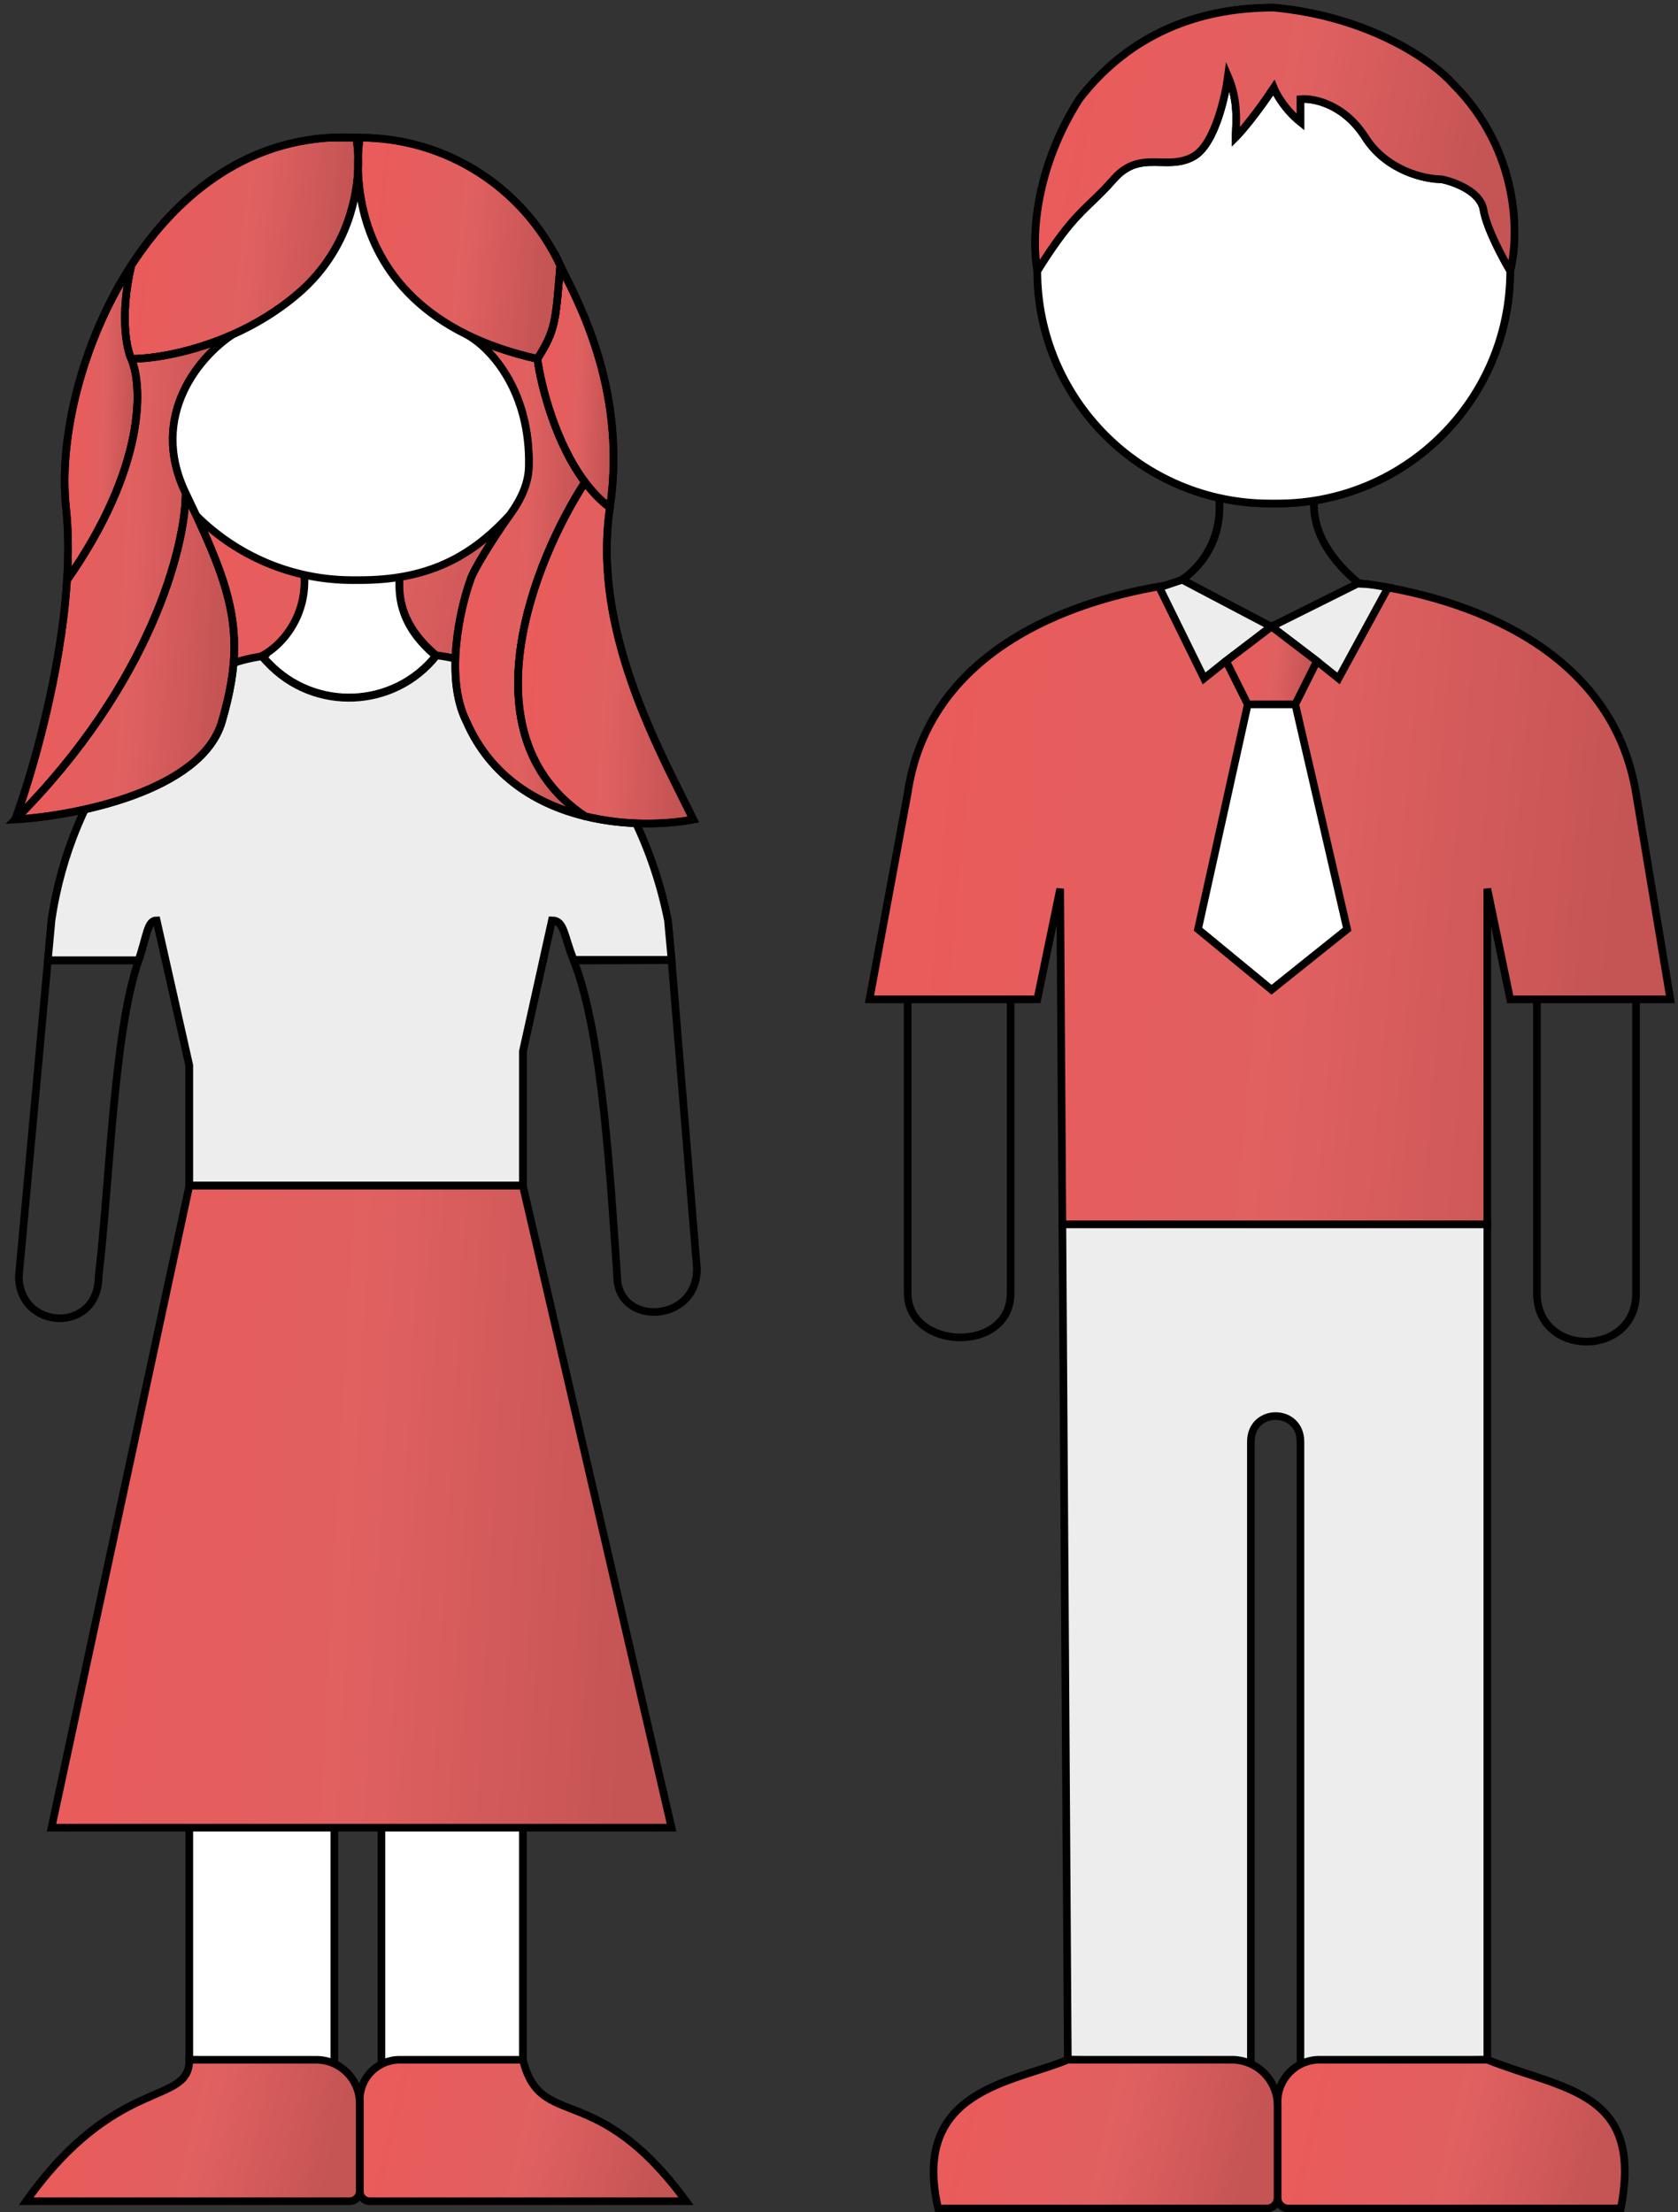 <?xml version="1.0" encoding="UTF-8"?> <svg xmlns="http://www.w3.org/2000/svg" width="220" height="290" viewBox="0 0 220 290" fill="none"><rect x="0" y="0" width="220" height="290" fill="#333333" stroke="none"/> <rect x="21.016" y="64.589" width="52.294" height="32.327" fill="url(#paint0_linear)"></rect> <path d="M50.014 270.482H68.555V239.106H24.818V270.007L43.834 270.482V239.106C43.834 234.827 50.014 234.827 50.014 239.105V270.482Z" fill="white" stroke="black"></path> <path d="M68.555 155.436H24.818L6.753 239.581H88.046L68.555 155.436Z" fill="url(#paint1_linear)"></path> <path d="M24.818 155.436H68.555V137.846L72.358 120.686C73.997 120.686 73.911 122.682 75.211 125.916L88.046 125.863L87.571 120.686C83.768 101.67 70.92 87.655 57.237 85.953V85.953C51.69 92.99 41.175 93.427 35.064 86.873L34.326 86.082C20.696 88.028 9.281 103.271 6.753 120.686L6.273 125.916H18.163C19.277 122.682 19.286 120.686 20.54 120.686L24.818 139.702V155.436Z" fill="url(#paint2_linear)"></path> <path d="M35.064 86.873C41.175 93.427 51.69 92.99 57.237 85.953V85.953C52.749 82.183 52.168 78.546 52.392 75.569C47.162 76.52 41.702 75.936 39.88 75.407C40.376 81.287 36.755 84.853 34.326 86.082L35.064 86.873Z" fill="url(#paint3_linear)"></path> <path d="M6.753 120.686L6.258 120.614L6.256 120.627L6.255 120.64L6.753 120.686ZM2.475 167.275L1.977 167.23L1.975 167.252V167.275H2.475ZM12.933 167.275L12.437 167.216L12.433 167.245V167.275H12.933ZM20.54 120.686L21.028 120.576L20.94 120.186H20.54V120.686ZM72.358 120.686V120.186H71.957L71.87 120.578L72.358 120.686ZM80.915 167.275H81.415V167.257L81.414 167.24L80.915 167.275ZM91.374 166.325H91.874V166.304L91.873 166.284L91.374 166.325ZM87.571 120.686L88.069 120.64L88.067 120.614L88.061 120.588L87.571 120.686ZM57.237 85.953L56.915 86.336L57.029 86.431L57.175 86.449L57.237 85.953ZM39.88 75.407L40.02 74.927L39.321 74.724L39.382 75.449L39.88 75.407ZM52.392 75.569L52.89 75.606C52.902 75.452 52.841 75.301 52.726 75.197C52.611 75.094 52.454 75.049 52.302 75.077L52.392 75.569ZM6.753 239.581L6.264 239.476L6.134 240.081H6.753V239.581ZM88.046 239.581V240.081H88.675L88.534 239.469L88.046 239.581ZM68.555 137.846L68.067 137.738L68.055 137.791V137.846H68.555ZM24.818 139.702H25.318V139.647L25.306 139.592L24.818 139.702ZM6.273 125.916L5.775 125.87L6.273 125.916ZM75.211 125.916L74.747 126.102L75.211 125.916ZM88.046 125.863L88.545 125.822L88.544 125.817L88.046 125.863ZM1.975 167.275C1.975 171.148 4.843 173.237 7.693 173.302C9.114 173.334 10.553 172.866 11.64 171.853C12.734 170.834 13.433 169.298 13.433 167.275H12.433C12.433 169.055 11.825 170.313 10.958 171.121C10.084 171.936 8.908 172.329 7.715 172.302C5.336 172.248 2.975 170.534 2.975 167.275H1.975ZM24.818 155.936H68.555V154.936H24.818V155.936ZM90.874 166.325C90.874 169.58 88.513 171.307 86.111 171.471C84.907 171.553 83.728 171.236 82.861 170.546C82.006 169.866 81.415 168.795 81.415 167.275H80.415C80.415 169.083 81.132 170.449 82.238 171.329C83.332 172.199 84.768 172.565 86.179 172.469C89.006 172.276 91.874 170.2 91.874 166.325H90.874ZM88.061 120.588C84.233 101.445 71.27 87.194 57.299 85.457L57.175 86.449C70.571 88.115 83.303 101.896 87.081 120.784L88.061 120.588ZM35.214 85.457C34.896 85.497 34.577 85.541 34.256 85.587L34.397 86.576C34.714 86.531 35.028 86.489 35.341 86.449L35.214 85.457ZM34.256 85.587C27.277 86.583 20.91 90.975 15.983 97.275C11.053 103.578 7.534 111.825 6.258 120.614L7.248 120.758C8.5 112.132 11.953 104.05 16.77 97.891C21.59 91.729 27.745 87.526 34.397 86.576L34.256 85.587ZM35.43 86.532L34.692 85.74L33.961 86.422L34.698 87.214L35.43 86.532ZM34.552 86.528C37.116 85.231 40.895 81.496 40.378 75.365L39.382 75.449C39.857 81.078 36.395 84.475 34.101 85.635L34.552 86.528ZM51.893 75.531C51.778 77.069 51.868 78.802 52.581 80.644C53.294 82.487 54.617 84.405 56.915 86.336L57.559 85.57C55.369 83.731 54.157 81.946 53.514 80.283C52.87 78.62 52.782 77.046 52.89 75.606L51.893 75.531ZM39.741 75.887C41.643 76.44 47.182 77.024 52.481 76.061L52.302 75.077C47.142 76.015 41.76 75.433 40.02 74.927L39.741 75.887ZM6.753 240.081H88.046V239.081H6.753V240.081ZM24.329 155.331L6.264 239.476L7.242 239.686L25.307 155.541L24.329 155.331ZM68.068 155.549L87.559 239.694L88.534 239.469L69.042 155.323L68.068 155.549ZM71.87 120.578L68.067 137.738L69.043 137.954L72.846 120.794L71.87 120.578ZM68.055 137.846V155.436H69.055V137.846H68.055ZM20.052 120.796L24.331 139.812L25.306 139.592L21.028 120.576L20.052 120.796ZM24.318 139.702V155.436H25.318V139.702H24.318ZM6.255 120.64L5.775 125.87L6.771 125.961L7.251 120.732L6.255 120.64ZM5.775 125.87L1.977 167.23L2.973 167.321L6.771 125.961L5.775 125.87ZM13.43 167.335C14.143 161.41 14.634 153.414 15.351 145.772C16.07 138.095 17.018 130.773 18.636 126.078L17.69 125.753C16.027 130.578 15.073 138.017 14.355 145.679C13.633 153.378 13.149 161.301 12.437 167.216L13.43 167.335ZM18.636 126.078C18.919 125.256 19.132 124.513 19.31 123.867C19.49 123.214 19.63 122.681 19.774 122.245C19.92 121.803 20.05 121.528 20.183 121.365C20.292 121.232 20.39 121.186 20.54 121.186V120.186C20.063 120.186 19.69 120.389 19.409 120.732C19.153 121.045 18.977 121.471 18.824 121.932C18.67 122.399 18.52 122.971 18.346 123.601C18.17 124.24 17.963 124.959 17.69 125.753L18.636 126.078ZM6.273 126.416H18.163V125.416H6.273V126.416ZM81.414 167.24C81.001 161.452 80.53 153.477 79.684 145.764C78.84 138.065 77.616 130.56 75.675 125.729L74.747 126.102C76.631 130.791 77.846 138.17 78.69 145.873C79.533 153.561 80.002 161.506 80.417 167.311L81.414 167.24ZM75.675 125.729C75.357 124.939 75.123 124.223 74.925 123.586C74.729 122.958 74.559 122.381 74.379 121.91C74.199 121.441 73.985 121.007 73.662 120.691C73.317 120.354 72.886 120.186 72.358 120.186V121.186C72.65 121.186 72.822 121.268 72.963 121.406C73.126 121.566 73.278 121.833 73.445 122.267C73.61 122.699 73.765 123.227 73.97 123.883C74.172 124.53 74.415 125.276 74.747 126.102L75.675 125.729ZM87.073 120.732L87.549 125.908L88.544 125.817L88.069 120.64L87.073 120.732ZM87.548 125.904L90.876 166.365L91.873 166.284L88.545 125.822L87.548 125.904ZM75.213 126.416L88.049 126.363L88.044 125.363L75.209 125.416L75.213 126.416ZM56.844 85.643C51.487 92.44 41.331 92.862 35.43 86.532L34.698 87.214C41.018 93.992 51.893 93.541 57.63 86.262L56.844 85.643Z" fill="black"></path> <path d="M35.19 86.89C41.277 93.291 51.608 92.863 57.145 85.982V85.982C52.658 82.213 52.168 78.501 52.391 75.523C47.162 76.474 41.702 75.577 39.88 75.048C40.376 80.927 36.755 84.754 34.326 85.982L35.19 86.89Z" fill="white"></path> <path d="M34.326 85.982L34.1 85.536L33.5 85.839L33.964 86.327L34.326 85.982ZM39.88 75.048L40.019 74.568L39.321 74.365L39.382 75.09L39.88 75.048ZM52.391 75.523L52.89 75.561C52.901 75.406 52.841 75.255 52.726 75.152C52.611 75.048 52.454 75.004 52.302 75.031L52.391 75.523ZM35.213 85.097C34.945 85.132 34.7 85.272 34.564 85.347C34.383 85.445 34.308 85.48 34.255 85.487L34.397 86.477C34.663 86.439 34.906 86.299 35.042 86.225C35.223 86.126 35.294 86.095 35.341 86.089L35.213 85.097ZM35.552 86.546L34.688 85.638L33.964 86.327L34.828 87.235L35.552 86.546ZM34.552 86.428C37.128 85.125 40.894 81.125 40.378 75.006L39.382 75.09C39.858 80.73 36.383 84.382 34.1 85.536L34.552 86.428ZM51.893 75.486C51.778 77.018 51.844 78.768 52.533 80.629C53.222 82.492 54.522 84.432 56.824 86.365L57.467 85.599C55.281 83.763 54.092 81.962 53.471 80.282C52.848 78.6 52.782 77.005 52.89 75.561L51.893 75.486ZM39.74 75.528C41.619 76.074 47.159 76.983 52.481 76.015L52.302 75.031C47.164 75.965 41.784 75.08 40.019 74.568L39.74 75.528ZM56.756 85.669C51.408 92.314 41.431 92.727 35.552 86.546L34.828 87.235C41.123 93.854 51.808 93.412 57.535 86.296L56.756 85.669Z" fill="black"></path> <path d="M24.819 155.39H68.556V137.8L72.359 120.641C73.998 120.641 73.912 122.584 75.211 125.817H88.047L87.572 120.641C83.768 101.625 70.921 87.609 57.237 85.907V85.907C51.691 92.945 41.175 93.381 35.064 86.827L34.327 86.036C20.697 87.982 9.282 103.225 6.754 120.641L6.273 125.87H18.163C19.277 122.637 19.287 120.641 20.54 120.641L24.819 139.657V155.39Z" fill="#EDEDED" stroke="black"></path> <path d="M46.953 20.432C46.916 19.507 46.819 18.7 46.688 18.046H43.316C31.836 18.675 23.077 25.736 17.213 34.79C15.692 41.339 16.579 45.689 17.213 47.045C19.82 47.045 25.006 46.304 30.524 43.847C33.392 42.57 36.35 40.829 39.081 38.488C44.932 33.473 46.718 26.962 46.943 22.28C46.924 21.633 46.93 21.014 46.953 20.432Z" fill="url(#paint4_linear)" stroke="black"></path> <path d="M17.212 34.789C10.627 44.955 7.693 57.633 8.655 66.536C8.979 69.532 8.993 72.754 8.786 76.044C19.159 61.211 18.726 50.531 17.212 47.045C16.579 45.688 15.691 41.339 17.212 34.789Z" fill="url(#paint5_linear)" stroke="black"></path> <path d="M30.524 43.848C25.006 46.305 19.82 47.046 17.213 47.046C18.726 50.532 19.159 61.212 8.786 76.045C8.022 88.208 4.245 101.31 2 107.421C19.875 89.546 24.344 71.45 24.344 64.635C19.4 54.367 26.404 46.498 30.524 43.848Z" fill="url(#paint6_linear)" stroke="black"></path> <path d="M2 107.421C9.923 106.945 26.436 103.713 29.098 94.585C31.261 87.17 31.215 82.164 29.221 76.044C28.392 73.503 27.229 70.769 25.747 67.591C25.307 66.647 24.839 65.664 24.344 64.635C24.344 71.449 19.875 89.546 2 107.421Z" fill="url(#paint7_linear)" stroke="black"></path> <path d="M70.46 47.046C66.846 46.235 63.771 45.141 61.157 43.848C64.496 45.651 69.529 51.422 69.334 61.051C69.287 63.4 68.213 65.576 66.845 67.488V67.488C64.48 70.795 61.971 74.898 61.665 76.045C60.296 79.848 58.278 88.881 61.157 94.586C64.36 101.914 70.53 105.483 76.711 106.999C60.794 96.393 70.079 73.387 76.711 63.209C72.856 58.08 70.967 50.725 70.46 47.046Z" fill="url(#paint8_linear)" stroke="black"></path> <path d="M90.899 107.42C86.304 98.071 77.596 82.525 79.965 66.536C78.751 65.626 77.669 64.486 76.708 63.208C70.076 73.385 60.792 96.392 76.708 106.998C82.075 108.315 87.45 108.083 90.899 107.42Z" fill="url(#paint9_linear)" stroke="black"></path> <path d="M73.453 34.789C72.834 42.29 72.834 43.241 70.457 47.045C70.965 50.724 72.853 58.079 76.708 63.208C77.669 64.486 78.751 65.626 79.965 66.536C82.334 50.547 75.18 38.487 73.453 34.789Z" fill="url(#paint10_linear)" stroke="black"></path> <path d="M73.453 34.79C68.835 24.899 58.799 18.046 47.163 18.046C47.066 18.743 46.989 19.546 46.953 20.432C46.976 21.006 46.975 21.625 46.943 22.28C47.134 28.78 49.772 38.214 61.155 43.847C63.769 45.141 66.845 46.234 70.458 47.045C72.835 43.242 72.835 42.291 73.453 34.79Z" fill="url(#paint11_linear)" stroke="black"></path> <path d="M39.081 38.488C36.35 40.829 33.392 42.57 30.524 43.847C26.404 46.498 19.4 54.366 24.344 64.635C24.839 65.664 25.307 66.647 25.747 67.591C30.992 72.815 38.225 76.044 46.212 76.044H46.688H47.163C55.675 76.044 61.538 73.328 66.843 67.487C66.88 67.436 66.916 67.386 66.952 67.336V67.336C68.253 65.527 69.267 63.465 69.328 61.238C69.592 51.497 64.516 45.662 61.155 43.847C49.772 38.214 47.133 28.78 46.943 22.28C46.718 26.962 44.932 33.473 39.081 38.488Z" fill="white"></path> <path d="M17.213 47.045C19.82 47.045 25.006 46.304 30.524 43.847M17.213 47.045C16.579 45.689 15.691 41.339 17.213 34.789M17.213 47.045C18.726 50.531 19.159 61.212 8.786 76.044M46.688 18.046H47.163M46.688 18.046C45.539 17.984 44.415 17.985 43.316 18.046M46.688 18.046H43.316M46.688 18.046C46.818 18.699 46.916 19.507 46.953 20.431M30.524 43.847C33.392 42.57 36.35 40.829 39.081 38.488C44.932 33.473 46.718 26.962 46.943 22.28M30.524 43.847C26.404 46.498 19.4 54.366 24.344 64.635M24.344 64.635C24.839 65.664 25.307 66.647 25.747 67.591M24.344 64.635C24.344 71.449 19.875 89.546 2 107.421M2 107.421C9.923 106.945 26.436 103.713 29.098 94.585C31.261 87.17 31.215 82.164 29.221 76.044C28.392 73.503 27.229 70.769 25.747 67.591M2 107.421C4.245 101.309 8.022 88.208 8.786 76.044M25.747 67.591C30.992 72.815 38.225 76.044 46.212 76.044H46.688H47.163C55.675 76.044 61.538 73.328 66.843 67.487M47.163 18.046C58.799 18.046 68.834 24.899 73.453 34.789M47.163 18.046C47.066 18.743 46.988 19.546 46.953 20.431M43.316 18.046C31.836 18.675 23.077 25.736 17.213 34.789M17.213 34.789C10.628 44.956 7.693 57.634 8.656 66.536C8.979 69.532 8.993 72.754 8.786 76.044M70.457 47.045C72.834 43.242 72.834 42.291 73.453 34.789M70.457 47.045C66.844 46.234 63.769 45.141 61.155 43.847M70.457 47.045C70.965 50.724 72.853 58.079 76.709 63.208M73.453 34.789C75.18 38.488 82.334 50.547 79.965 66.536M61.155 43.847C64.516 45.662 69.592 51.497 69.328 61.238C69.267 63.465 68.253 65.527 66.952 67.336V67.336M61.155 43.847C49.772 38.214 47.133 28.78 46.943 22.28M66.843 67.487C64.478 70.794 61.969 74.897 61.663 76.044M66.843 67.487C66.88 67.436 66.916 67.386 66.952 67.336M79.965 66.536C77.597 82.525 86.304 98.071 90.9 107.421C87.451 108.083 82.075 108.315 76.709 106.999M79.965 66.536C78.752 65.626 77.669 64.486 76.709 63.208M61.663 76.044C60.294 79.848 58.276 88.88 61.155 94.585C64.358 101.913 70.528 105.483 76.709 106.999M61.663 76.044C61.974 74.88 64.555 70.668 66.952 67.336M76.709 63.208C70.077 73.386 60.792 96.392 76.709 106.999M46.953 20.431C46.929 21.014 46.924 21.632 46.943 22.28M46.953 20.431C46.975 21.006 46.974 21.625 46.943 22.28" stroke="black"></path> <path d="M89.948 288.547C78.063 272.338 70.932 279.469 68.555 270.007H52.392V270.007C49.503 270.007 47.162 272.348 47.162 275.236V287.223C47.162 287.954 47.755 288.547 48.486 288.547H89.948Z" fill="url(#paint12_linear)" stroke="black"></path> <path d="M24.819 270.007C24.819 276.142 15.311 271.863 3.426 288.547H45.838C46.57 288.547 47.163 287.954 47.163 287.223V275.712C47.163 272.561 44.608 270.007 41.458 270.007V270.007H24.819Z" fill="url(#paint13_linear)" stroke="black"></path> <path d="M139 116.5L139.287 160.5H195V116.5L198 131H201.5H214.5H219L214.5 104C211.417 85.114 192.488 78.212 178.096 76.421V76.421C172.262 83.823 161.203 84.282 154.776 77.389L154 76.557C139.664 78.604 121.659 85.683 119 104L114 131H119H132.5H136L139 116.5Z" fill="url(#paint14_linear)"></path> <path d="M155 76.421C154.669 76.464 154.335 76.509 154 76.557M178.096 76.421C192.488 78.212 211.417 85.114 214.5 104L219 131H214.5M178.096 76.421C168.973 68.759 172.564 61.614 175.5 59H158C162.8 69 157.333 74.871 154 76.557M178.096 76.421V76.421C172.262 83.823 161.203 84.282 154.776 77.389L154 76.557M154 76.557C139.664 78.604 121.659 85.683 119 104L114 131H119M132.5 131V169.5C132.5 177.5 119 177 119 169.5V131M132.5 131H136L139 116.5L139.287 160.5H195V116.5L198 131H201.5M132.5 131H119M201.5 131V169.5C201.5 178 214.5 178 214.5 169.5V131M201.5 131H214.5" stroke="black"></path> <path d="M167 5C168 5.666 169.4 7.9 167 11.499M167 11.499C164.6 15.1 162.667 17.333 162 18C162 17.739 162.016 17.433 162.033 17.087C162.114 15.441 162.24 12.891 161 10C160.667 12.499 159.3 18.899 156.5 20.5C155.042 21.333 153.584 21.298 152.125 21.263C150.084 21.215 148.042 21.166 146 23.5C144.917 24.738 144.025 25.593 143.162 26.421C141.236 28.266 139.452 29.976 136 35.499M167 11.499C167.334 12.333 168.5 14.399 170.5 15.999M136 35.499V35.499C136 52.344 149.656 65.999 166.5 65.999V65.999M136 35.499C135.167 30.666 135.9 21.799 141.5 12.999C146.5 6.5 154.5 0.999 167 1C179.801 2.2 188 8.167 190.5 11C199.3 19.8 199.167 31 198 35.499M136 35.499C136 52.344 149.656 65.999 166.5 65.999M170.5 15.999C170.5 15.999 170.5 15.399 170.5 12.999M170.5 15.999C170.5 13.999 170.5 10.6 170.5 12.999M170.5 15.999V12.999M170.5 12.999C172.167 12.833 176.2 13.6 179 18C181.8 22.399 186.834 23.5 189 23.5C190.667 23.833 194.1 25.099 194.5 27.5C194.9 29.899 197 33.833 198 35.499M198 35.499V35.499C198 52.344 184.345 65.999 167.5 65.999V65.999M198 35.499C198 52.344 184.345 65.999 167.5 65.999M166.5 65.999H167H167.5" stroke="black"></path> <path fill-rule="evenodd" clip-rule="evenodd" d="M167 11.5C164.6 15.1 162.667 17.333 162 18C162 17.739 162.015 17.433 162.032 17.087C162.113 15.442 162.239 12.892 161 10C160.667 12.5 159.3 18.9 156.5 20.5C155.042 21.333 153.583 21.299 152.125 21.264C150.083 21.215 148.042 21.167 146 23.5C144.916 24.738 144.025 25.593 143.161 26.421C141.236 28.267 139.452 29.977 136 35.5C136 52.345 149.655 66 166.5 66H167H167.5C184.345 66 198 52.345 198 35.5C197 33.833 194.9 29.9 194.5 27.5C194.1 25.1 190.667 23.833 189 23.5C186.833 23.5 181.8 22.4 179 18C176.2 13.6 172.167 12.833 170.5 13V16C168.5 14.4 167.333 12.333 167 11.5Z" fill="white" stroke="black"></path> <path fill-rule="evenodd" clip-rule="evenodd" d="M162 18C162.667 17.333 164.6 15.1 167 11.499C167.334 12.333 168.5 14.399 170.5 15.999V12.999C172.167 12.833 176.2 13.6 179 18C181.8 22.399 186.834 23.5 189 23.5C190.667 23.833 194.1 25.099 194.5 27.5C194.9 29.899 197 33.833 198 35.499C199.167 31 199.3 19.8 190.5 11C188 8.167 179.801 2.2 167 1C154.5 0.999 146.5 6.5 141.5 12.999C135.9 21.799 135.167 30.666 136 35.499C139.452 29.976 141.236 28.266 143.162 26.421C144.025 25.593 144.917 24.738 146 23.5C148.042 21.166 150.084 21.215 152.125 21.263C153.584 21.298 155.042 21.333 156.5 20.5C159.3 18.899 160.667 12.499 161 10C162.24 12.891 162.114 15.441 162.033 17.087C162.016 17.433 162 17.739 162 18Z" fill="url(#paint15_linear)" stroke="black"></path> <path d="M170.5 270.5L195 270V160.5H139.287L140 270L164 270.5V189C164 184.5 170.5 184.5 170.5 189V270.5Z" fill="#EDEDED" stroke="black"></path> <path d="M212.5 289.5C215.5 274 205 274 195 270H173V270C169.962 270 167.5 272.462 167.5 275.5V288.107C167.5 288.876 168.124 289.5 168.893 289.5H212.5Z" fill="url(#paint16_linear)" stroke="black"></path> <path d="M140 270C132.833 273 119.4 273.9 123 289.5H166.107C166.876 289.5 167.5 288.876 167.5 288.107V276C167.5 272.686 164.814 270 161.5 270V270H140Z" fill="url(#paint17_linear)" stroke="black"></path> <path d="M166.651 82.132L160.701 86.666L157.867 88.933L152 77L155 76L166.651 82.132Z" fill="#EDEDED" stroke="black"></path> <path d="M172.658 86.666L166.707 82.132L178 76.5C179 76.628 178.5 76.372 182 77L175.491 88.933L172.658 86.666Z" fill="#EDEDED" stroke="black"></path> <path d="M166.707 129.738L176.624 121.804L169.824 92.334H163.59L157.922 117.96L157.072 121.804L166.707 129.738Z" fill="white" stroke="black"></path> <path d="M163.589 92.334H169.823L172.657 86.667L166.706 82.133L160.756 86.667L163.589 92.334Z" fill="url(#paint18_linear)" stroke="black"></path> <defs> <linearGradient id="paint0_linear" x1="25.954" y1="70.519" x2="70.674" y2="77.91" gradientUnits="userSpaceOnUse"> <stop stop-color="#EA5B5B"></stop> <stop offset="0.547" stop-color="#E06060"></stop> <stop offset="1" stop-color="#C55454"></stop> </linearGradient> <linearGradient id="paint1_linear" x1="10.87" y1="105.522" x2="88.733" y2="109.83" gradientUnits="userSpaceOnUse"> <stop stop-color="#EA5B5B"></stop> <stop offset="0.547" stop-color="#E06060"></stop> <stop offset="1" stop-color="#C55454"></stop> </linearGradient> <linearGradient id="paint2_linear" x1="10.87" y1="105.522" x2="88.733" y2="109.83" gradientUnits="userSpaceOnUse"> <stop stop-color="#EA5B5B"></stop> <stop offset="0.547" stop-color="#E06060"></stop> <stop offset="1" stop-color="#C55454"></stop> </linearGradient> <linearGradient id="paint3_linear" x1="10.87" y1="105.522" x2="88.733" y2="109.83" gradientUnits="userSpaceOnUse"> <stop stop-color="#EA5B5B"></stop> <stop offset="0.547" stop-color="#E06060"></stop> <stop offset="1" stop-color="#C55454"></stop> </linearGradient> <linearGradient id="paint4_linear" x1="19.261" y1="23.365" x2="45.818" y2="26.226" gradientUnits="userSpaceOnUse"> <stop stop-color="#EA5B5B"></stop> <stop offset="0.547" stop-color="#E06060"></stop> <stop offset="1" stop-color="#C55454"></stop> </linearGradient> <linearGradient id="paint5_linear" x1="9.378" y1="42.356" x2="17.758" y2="42.555" gradientUnits="userSpaceOnUse"> <stop stop-color="#EA5B5B"></stop> <stop offset="0.547" stop-color="#E06060"></stop> <stop offset="1" stop-color="#C55454"></stop> </linearGradient> <linearGradient id="paint6_linear" x1="4.694" y1="55.509" x2="29.7" y2="56.655" gradientUnits="userSpaceOnUse"> <stop stop-color="#EA5B5B"></stop> <stop offset="0.547" stop-color="#E06060"></stop> <stop offset="1" stop-color="#C55454"></stop> </linearGradient> <linearGradient id="paint7_linear" x1="4.712" y1="72.483" x2="29.824" y2="74.205" gradientUnits="userSpaceOnUse"> <stop stop-color="#EA5B5B"></stop> <stop offset="0.547" stop-color="#E06060"></stop> <stop offset="1" stop-color="#C55454"></stop> </linearGradient> <linearGradient id="paint8_linear" x1="61.299" y1="55.432" x2="76.239" y2="55.843" gradientUnits="userSpaceOnUse"> <stop stop-color="#EA5B5B"></stop> <stop offset="0.547" stop-color="#E06060"></stop> <stop offset="1" stop-color="#C55454"></stop> </linearGradient> <linearGradient id="paint9_linear" x1="70.09" y1="71.416" x2="90.223" y2="72.472" gradientUnits="userSpaceOnUse"> <stop stop-color="#EA5B5B"></stop> <stop offset="0.547" stop-color="#E06060"></stop> <stop offset="1" stop-color="#C55454"></stop> </linearGradient> <linearGradient id="paint10_linear" x1="71.4" y1="40.612" x2="80.162" y2="40.894" gradientUnits="userSpaceOnUse"> <stop stop-color="#EA5B5B"></stop> <stop offset="0.547" stop-color="#E06060"></stop> <stop offset="1" stop-color="#C55454"></stop> </linearGradient> <linearGradient id="paint11_linear" x1="49.447" y1="23.365" x2="72.535" y2="25.522" gradientUnits="userSpaceOnUse"> <stop stop-color="#EA5B5B"></stop> <stop offset="0.547" stop-color="#E06060"></stop> <stop offset="1" stop-color="#C55454"></stop> </linearGradient> <linearGradient id="paint12_linear" x1="51.203" y1="273.408" x2="86.812" y2="281.803" gradientUnits="userSpaceOnUse"> <stop stop-color="#EA5B5B"></stop> <stop offset="0.547" stop-color="#E06060"></stop> <stop offset="1" stop-color="#C55454"></stop> </linearGradient> <linearGradient id="paint13_linear" x1="7.556" y1="273.408" x2="43.871" y2="282.16" gradientUnits="userSpaceOnUse"> <stop stop-color="#EA5B5B"></stop> <stop offset="0.547" stop-color="#E06060"></stop> <stop offset="1" stop-color="#C55454"></stop> </linearGradient> <linearGradient id="paint14_linear" x1="123.916" y1="80.439" x2="215.391" y2="88.835" gradientUnits="userSpaceOnUse"> <stop stop-color="#EA5B5B"></stop> <stop offset="0.547" stop-color="#E06060"></stop> <stop offset="1" stop-color="#C55454"></stop> </linearGradient> <linearGradient id="paint15_linear" x1="141.648" y1="7.328" x2="195.016" y2="17.261" gradientUnits="userSpaceOnUse"> <stop stop-color="#EA5B5B"></stop> <stop offset="0.547" stop-color="#E06060"></stop> <stop offset="1" stop-color="#C55454"></stop> </linearGradient> <linearGradient id="paint16_linear" x1="171.799" y1="273.577" x2="209.638" y2="282.602" gradientUnits="userSpaceOnUse"> <stop stop-color="#EA5B5B"></stop> <stop offset="0.547" stop-color="#E06060"></stop> <stop offset="1" stop-color="#C55454"></stop> </linearGradient> <linearGradient id="paint17_linear" x1="126.658" y1="273.577" x2="164.185" y2="282.445" gradientUnits="userSpaceOnUse"> <stop stop-color="#EA5B5B"></stop> <stop offset="0.547" stop-color="#E06060"></stop> <stop offset="1" stop-color="#C55454"></stop> </linearGradient> <linearGradient id="paint18_linear" x1="161.88" y1="84.004" x2="172.189" y2="85.233" gradientUnits="userSpaceOnUse"> <stop stop-color="#EA5B5B"></stop> <stop offset="0.547" stop-color="#E06060"></stop> <stop offset="1" stop-color="#C55454"></stop> </linearGradient> </defs> </svg> 